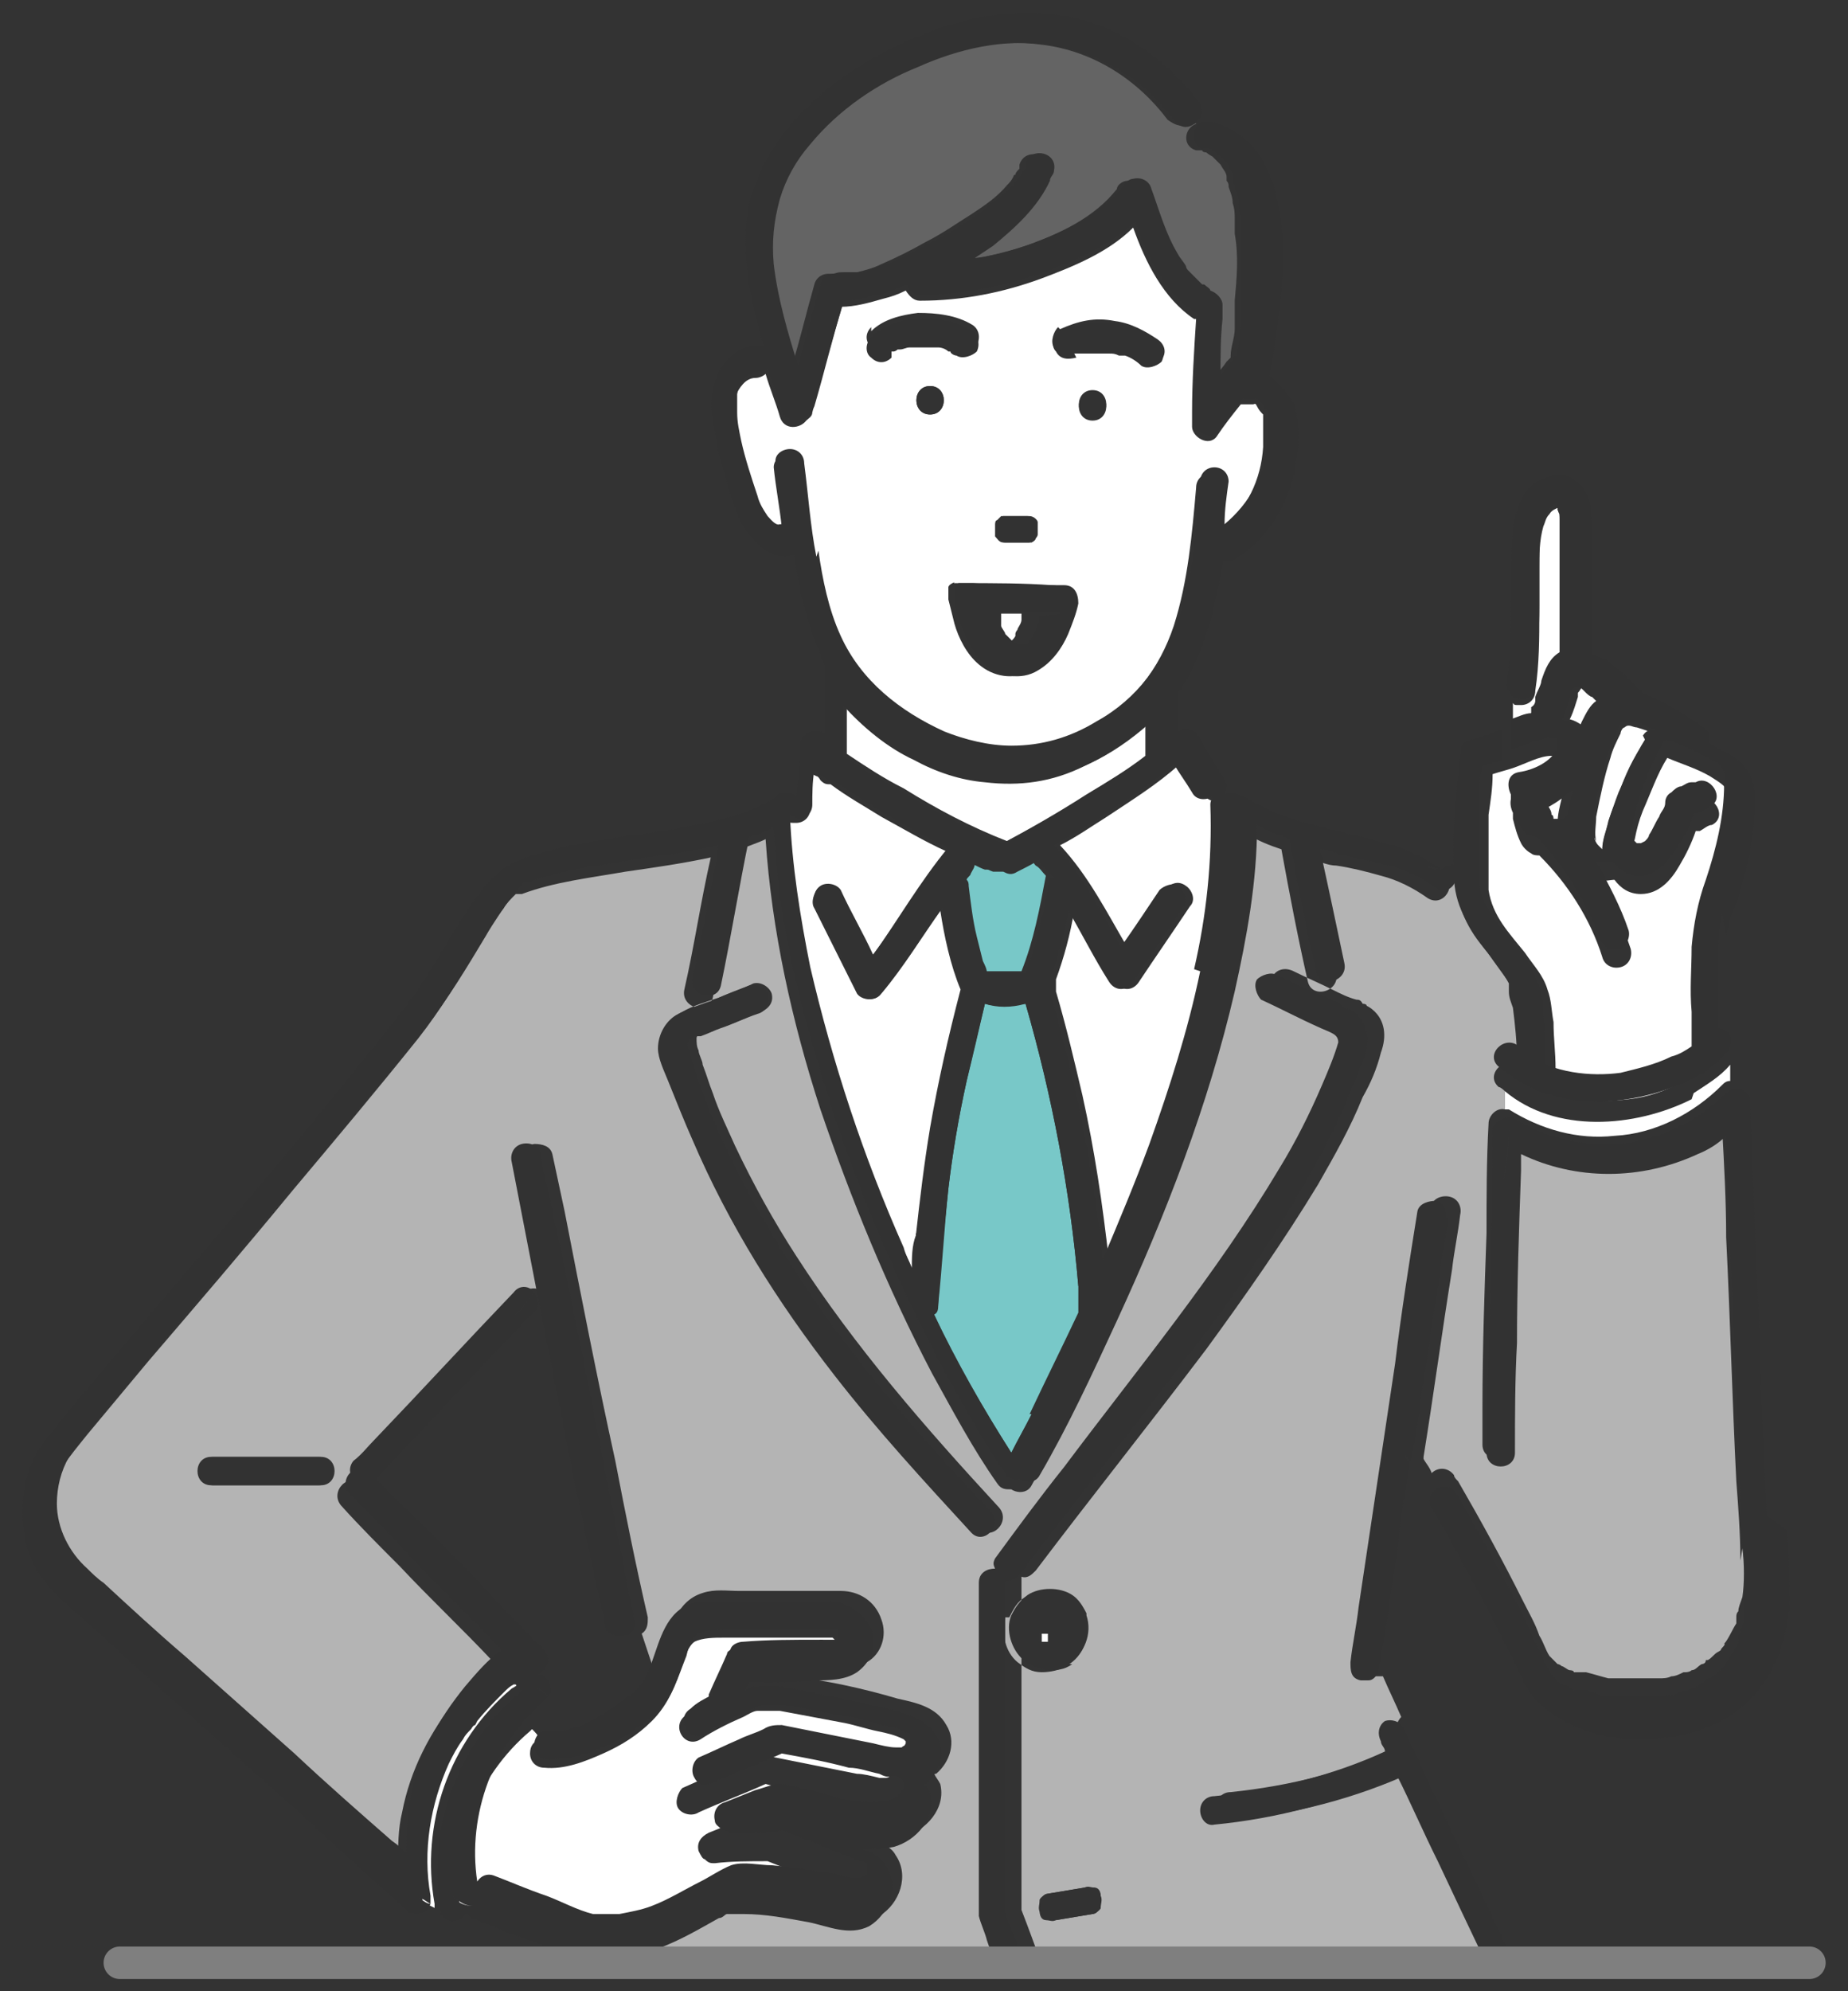 <svg xmlns="http://www.w3.org/2000/svg" id="b" version="1.1" viewBox="0 0 91 98"><rect x="0" y="0" width="91" height="98" fill="#333333" stroke="none"/><defs><clipPath id="clippath"><path d="M-2 0h93v96.7H-2z" style="fill:none"/></clipPath><style>.st1{fill:#78c8c8}.st2{fill:#fff}.st7{fill:#323232}</style></defs><g id="c"><g style="clip-path:url(#clippath)"><path d="M75.6 81.8ZM79 83.5s.1 0 0 0ZM53.1 63.3c-.4-4.7-1.3-9.4-2.6-13.9-.7.1-1.3.2-2 0-.3 1.3-.6 2.6-.9 3.8-.4 1.8-.7 3.6-.9 5.3-.2 1.9-.4 3.8-.5 5.7 0 .2 0 .4-.2.5 1.1 2.3 2.4 4.6 3.8 6.8.3-.6.7-1.3 1-1.9.8-1.7 1.7-3.3 2.4-5v-1.3Z" class="st1"/><path d="M76.1 40.3s0 .2.1.2h.5c0-.4.1-.8.2-1.2-.4.3-.8.5-1.2.7 0 .2 0 .3.2.5Z" class="st2"/><path d="M48.9 31.5Z" class="st1"/><path d="M48.4 30.4v.4c0 .1.2.3.2.4 0 0 0 .1.2.2 0 0 0 .1.2.2 0 0 .2 0 .2.1h.5c.1 0 0 0 0 0 0-.1.2-.2.3-.4v-.1s0-.1.1-.2c0-.1.2-.3.2-.5 0 0 .2-.2 0 0V30.2h-2.9v.3ZM59 39c-.3-.5-.6-.9-.9-1.4-1.1 1-2.4 1.8-3.6 2.6-.8.5-1.5 1-2.3 1.4 1.4 1.5 2.3 3.3 3.3 5 .6-.9 1.2-1.8 1.9-2.8.2-.3.6-.5 1-.2.3.2.5.7.2 1-.8 1.2-1.7 2.5-2.5 3.7-.3.5-.9.5-1.2 0-.7-1.1-1.3-2.4-2-3.5-.2 1.2-.5 2.3-.9 3.4V48.8c.5 1.7.9 3.4 1.3 5.1.6 2.7 1 5.4 1.3 8.1.8-1.9 1.6-3.8 2.3-5.7 1-2.8 1.9-5.6 2.5-8.5.6-2.7.9-5.4.8-8.1 0-.2 0-.3.1-.4-.3.2-.8.2-1-.2Z" class="st2"/><path d="M43.9 17.3Z" class="st1"/><path d="M46.3 36.3c1 .4 2.2.7 3.3.7 1.5 0 2.9-.5 4.2-1.2 2-1.2 3.3-2.9 4-5 .7-2.2.9-4.5 1.1-6.8 0-.4.3-.7.7-.7s.7.3.7.7c0 .7-.1 1.4-.2 2.1 1.3-1 2-2.5 2.1-4.1v-1.6c-.1-.1-.2-.2-.3-.4s-.1-.1-.2-.1H61.1c-.4.5-.8 1-1.2 1.6-.4.5-1.2 0-1.2-.5v-.7c0-1.5.1-3.1.2-4.6h-.1c-1.5-1-2.4-2.8-3-4.5-1.2 1.2-2.9 1.9-4.5 2.5-1.9.7-3.9 1.1-6 1.1-.3 0-.5-.2-.7-.5-.4.2-.7.3-1.1.4-.7.2-1.4.4-2.1.4v.2c-.5 1.7-1 3.4-1.4 5 0 .2-.2.3-.3.4-.3.4-1.1.5-1.3-.2-.2-.7-.5-1.4-.7-2.1-.1.1-.3.2-.5.2-.5 0-.8.5-1 .9v1c0 .5.1.9.2 1.4.2.9.5 1.8.8 2.7.1.3.3.7.5 1 0 .1.4.5.6.4h.2c-.1-1-.3-2-.4-3 0-.4.4-.7.7-.7s.7.3.7.7c.2 1.5.4 3.1.6 4.6.2 1.4.5 2.9 1.1 4.2 1 2.2 2.9 3.7 5.1 4.7Zm-.5-15.9c-.9 0-.9-1.4 0-1.4s.9 1.4 0 1.4Zm7 9.3c-.1.5-.3 1-.5 1.5-.3.7-.8 1.4-1.5 1.8-.9.5-1.9.3-2.6-.3-.6-.5-1-1.3-1.2-2l-.3-1.2V28.9s0-.1.2-.2 0 0 .1 0h.6c1.4 0 2.8 0 4.2.1.5 0 .8.4.7.9Zm1-9c-.9 0-.9-1.4 0-1.4s.9 1.4 0 1.4Zm-1.6-4.5c.9-.4 1.7-.6 2.7-.4.8.1 1.5.5 2.1.9.3.2.5.6.2 1-.2.3-.7.5-1 .2-.3-.2-.5-.4-.8-.5H55.1c-.2 0-.3-.1-.5-.1H52.9c-.4.2-.8 0-1-.2-.2-.3 0-.8.2-1ZM49 25.8s0-.2.1-.2l.2-.2H50.6c.2 0 .3.2.4.3V26.3s0 .2-.1.2l-.2.2H49.4c-.2 0-.3-.2-.4-.3V25.8Zm-6.1-9.5c.6-.6 1.5-.8 2.3-.9.9 0 1.9.1 2.7.6.3.2.4.6.2 1-.2.3-.7.5-1 .2 0 0-.2-.1-.3-.1h-.1c-.2-.1-.3-.2-.5-.2H44.8c-.2 0-.3 0-.5.1h-.1s-.1 0-.2.1h-.1c-.3.3-.7.3-1 0s-.3-.7 0-1Z" class="st2"/><path d="M48.9 31.4Z" class="st1"/><path d="M78 36.2c0-.2.2-.5.3-.7.2-.4.4-.7.7-1l-.2-.2s-.2-.2-.3-.2l-.1-.1c-.1 0-.2-.2-.3-.2h-.2s-.1.2-.2.3v.2c-.1.3-.2.7-.4 1.1.4.1.8.4 1.1.8ZM78.5 41.2c0 .2.1.3.2.5 0 .1.2.1.2.2 0-.5.2-1 .3-1.4.1-.5.3-.9.5-1.4.3-.9.7-1.8 1.3-2.6.2-.2.4-.3.6-.3-.3-.2-.7-.3-1-.4-.2 0-.4-.2-.6 0-.1 0-.2.2-.2.3-.2.4-.4.8-.5 1.2-.3.9-.5 1.9-.7 2.9 0 .4-.1.8 0 1.2Z" class="st2"/><path d="M47.9 46c0 .4.2.8.3 1.2 0 .2.1.4.2.6H50.3c.6-1.5.9-3.1 1.2-4.7-.2-.2-.3-.4-.5-.5-.1-.1-.2-.3-.2-.4-.4.2-.8.4-1.1.6-.3.1-.5.1-.7 0h-.5c-.3-.1-.6-.3-.9-.4 0 .2 0 .3-.2.5 0 .1-.2.2-.2.3 0 0 .1.2.1.3.1.8.2 1.7.4 2.5ZM35.7 93.9Z" class="st1"/><path d="M53.7 39c1-.6 2-1.2 2.9-1.9v-1.5c-.9.8-1.9 1.5-3 2-1.5.7-3.2 1-4.9.8-1.2-.1-2.4-.5-3.5-1.1-1.3-.7-2.6-1.6-3.5-2.7v2.5c.9.6 1.8 1.2 2.8 1.7 1.6 1 3.3 1.9 5.1 2.6 1.5-.8 2.9-1.6 4.3-2.5ZM44.5 61.5c.1.3.3.6.4 1 0-.6 0-1.2.2-1.7.2-1.8.4-3.5.7-5.3.4-2.3.9-4.5 1.5-6.8-.5-1.2-.8-2.6-1-3.9-1 1.4-1.9 2.9-3 4.2-.3.3-.9.2-1.1-.1l-2.1-4.2c-.2-.3 0-.8.2-1 .3-.2.8 0 1 .2.5 1.1 1.1 2.1 1.6 3.2 1.3-1.7 2.4-3.6 3.7-5.2-1.1-.5-2.1-1.1-3.2-1.7-.8-.5-1.7-1-2.5-1.6-.2 0-.3 0-.5-.2 0 0-.1-.2-.2-.2l-.2-.1c0 .5 0 1.1-.1 1.7 0 .4-.3.7-.7.7s-.3 0-.4-.2c0 2.5.4 5 1 7.5 1 4.8 2.6 9.4 4.6 13.8Z" class="st2"/><path d="M25.7 83.1Z" class="st1"/><path d="M44.6 85.8v-.1c0-.1 0 0 0 0l-.1-.1c-.4-.2-.8-.3-1.3-.4-.5-.1-1.1-.3-1.6-.4-1.1-.2-2.1-.4-3.2-.6h-1.1c-.2 0-.5.2-.7.3-.7.3-1.5.7-2.1 1.1-.8.5-1.5-.7-.7-1.2.4-.2.8-.4 1.1-.7v-.3c.3-.7.6-1.3.9-2 0-.2.4-.3.6-.3 1.3 0 2.6 0 3.8-.1H41.1V80.7l-.1-.1H35.6c-.4 0-1 0-1.4.2-.3.2-.5.8-.6 1.1-.3 1-.7 2-1.5 2.8-.7.7-1.5 1.2-2.4 1.6-.9.4-1.9.8-2.9.7-.4 0-.7-.3-.7-.7s.2-.6.5-.7c-.1-.2-.3-.4-.4-.5l-.1.1c-2.6 2.2-4 5.7-3.4 9 .2-.3.5-.5.8-.3.9.3 1.8.7 2.6 1 .8.3 1.5.7 2.3.9h1.3c.6 0 1.1-.2 1.6-.4.8-.3 1.6-.7 2.4-1.2.5-.3 1-.7 1.5-.8.6-.2 1.4 0 2 0 1 .1 1.9.3 2.9.4.3 0 .7.1 1 .2h.5s.2 0 .3-.1 0 0 0-.1v-.6c-.3-.2-.7-.3-1.1-.4l-1.5-.6-1.5-.6c-.9 0-1.8 0-2.6.1-.2 0-.3 0-.5-.2-.1 0-.2-.2-.3-.4-.1-.4.1-.7.5-.9l1.5-.6c.4-.2.9-.4 1.3-.3.9.1 1.7.4 2.5.6.6.2 1.2.3 1.8.3.5 0 1 0 1.4-.3.2-.1.2-.3.3-.5v-.2c0-.1-.2-.2-.4-.3h-.2c-.2 0-.5 0-.6-.1-.5 0-1-.2-1.5-.3-1.1-.2-2.2-.4-3.3-.7-1.1.5-2.2.9-3.3 1.4-.3.2-.8.1-1-.2-.2-.3 0-.8.2-1 .7-.3 1.3-.6 2-.9.4-.2.8-.3 1.2-.5.3-.1.6-.3.9-.2l4.5.9c.3 0 .7.1 1.1.2h.3c-.1 0 0 0 0 0-.2 0 .2 0 0 0 0 0 .2 0 .2-.1l.1-.1s0-.1.1-.2v-.2Z" class="st2"/><path d="M85.7 76.8c0-1.3-.1-2.6-.2-3.9-.2-4-.3-8-.5-12 0-1.8-.1-3.6-.2-5.4-.4.3-.9.6-1.4.9-2.7 1.3-6 1.4-8.7 0v.8c0 2.8-.1 5.7-.2 8.5 0 1.8 0 3.6-.1 5.4 0 .9-1.4.9-1.4 0v-1.9c0-2.8.1-5.7.2-8.5 0-1.8 0-3.6.1-5.4 0-.4.4-.8.8-.7v-.9s-.2-.2-.3-.2c-.7-.6.3-1.6 1-1l.4.4c-.2 0-.4-.3-.4-.6 0-.9 0-1.8-.2-2.6 0-.3 0-.5-.2-.8v-.4c-.4-.6-.8-1.1-1.2-1.7-.9-1-1.5-2.2-1.5-3.6-.2-.2-.4-.2-.6-.2.7.5 0 1.7-.8 1.2-.7-.5-1.5-.9-2.3-1.1-.7-.2-1.5-.4-2.2-.5-.4 0-.8-.2-1.2-.3.4 1.9.7 3.8 1.2 5.6.2.9-1.2 1.3-1.4.4-.5-2.2-.9-4.3-1.3-6.5-.6-.2-1.1-.4-1.6-.7 0 2.7-.5 5.5-1.1 8.2-1.3 5.6-3.4 11-5.8 16.2-1.2 2.6-2.4 5.1-3.8 7.6-.2.4-.7.4-1 .2-.3 0-.5 0-.7-.3-1.2-1.7-2.2-3.6-3.2-5.4-2.2-4.2-4-8.6-5.5-13-1.4-4.3-2.4-8.8-2.7-13.3-.4.2-.8.3-1.2.5-.5 2.4-.9 4.9-1.4 7.3-.2.9-1.6.5-1.4-.4.5-2.2.8-4.3 1.3-6.5-1.4.3-2.8.5-4.2.7-1.7.3-3.5.5-5.1 1.1H25.4c-.2.2-.5.5-.6.7-.5.6-.9 1.3-1.3 2-.9 1.5-1.8 3-2.9 4.4-2 2.5-4.1 5-6.2 7.5-2.3 2.8-4.7 5.6-7.1 8.4l-3 3.6c-.4.5-.9 1.1-1.3 1.7-.4.7-.6 1.5-.6 2.3 0 1.2.6 2.4 1.5 3.2.3.2.6.5.8.7 1.3 1.2 2.7 2.4 4 3.6l5.4 4.8c1.6 1.4 3.2 2.8 4.8 4.3.2.2.4.4.7.6 0-.9 0-1.8.2-2.6.4-2.1 1.4-4 2.7-5.6.5-.6 1.1-1.2 1.8-1.8-1.5-1.6-3.1-3.1-4.6-4.7-1-1-2-2-2.9-3-.6-.7.4-1.7 1-1l.2.2s.2-.1.3-.2c-.5-.1-.8-.7-.4-1.2.3-.3.6-.7 1-1 2.3-2.4 4.6-4.9 6.9-7.3.3-.3.8-.2 1 0 0 0 .1-.2.2-.2-.4-2.1-.8-4.1-1.2-6.2 0-.4.1-.8.5-.9.4 0 .8.1.9.5.2.9.4 1.9.6 2.8.8 4.1 1.6 8.2 2.5 12.3.5 2.6 1 5.1 1.6 7.7 0 .3 0 .6-.3.8l.6 1.8c.2-.3.3-.6.4-.9.4-1.1.7-2.5 2-2.9.6-.2 1.2-.1 1.8-.1h5c.9 0 1.7.5 2 1.4.3.8 0 1.7-.7 2.1-.6.4-1.4.4-2.1.4-1.1 0-2.1 0-3.2.1 0 .1-.1.3-.2.4.2 0 .5-.1.7-.2h1c1.8.2 3.6.6 5.3 1.1.9.2 1.9.4 2.4 1.3.5.8.2 1.8-.5 2.4H46c.1.2.2.3.3.5.3 1.2-.7 2.3-1.8 2.6-.5.1-1 .2-1.6.1.5.2 1 .4 1.2.8.7 1 .2 2.4-.8 3-.9.5-2 0-3-.2-1.1-.2-2.1-.3-3.2-.4h-.8c-.2 0-.3.2-.4.2-1 .6-2 1.1-3 1.5-1.2.5-2.4.8-3.7.6-.3 0-.7-.2-1-.3-.1.2-.2.5-.3.7.5-.1 1.1.2.9.8 0 .3-.2.6-.3.9-.6 1.8-1.2 3.7-1.8 5.5 1 .3 2 .7 2.9 1.1 4.2 1.5 8.4 3 12.7 4.2.9.2 2 .6 2.9.4.8-.2 1.1-1 1.4-1.6.2-.6.5-1.3.7-2 .7-2.1 1.3-4.2 1.8-6.3.1-.5.7-.6 1-.4 0-.3.2-.6.3-.9-.3-.9-.7-1.8-1-2.8-.2-.4-.3-.8-.4-1.2-.1-.5 0-1.1 0-1.5V77.7c0-.5.4-.7.8-.7v-.5c1.1-1.5 2.3-3 3.4-4.5 3.7-4.8 7.6-9.5 10.6-14.7.8-1.3 1.5-2.7 2.1-4.1.3-.7.6-1.4.8-2.1 0-.3-.1-.3-.4-.5-1.1-.5-2.2-1.1-3.4-1.6-.3-.2-.4-.7-.2-1 .2-.3.6-.4 1-.2.6.3 1.3.6 1.9.9.4.2.8.4 1.2.5.1 0 .2 0 .3.2 0 0 .2 0 .2.1 0 0 .2.1.3.2.6.5.7 1.3.4 2.1-.2.8-.5 1.5-.9 2.2-.6 1.5-1.4 2.9-2.2 4.3-1.7 2.8-3.6 5.5-5.5 8.1-2.8 3.7-5.6 7.2-8.4 10.9-.2.2-.4.4-.7.3V94c.7 1.8 1.3 3.6 2 5.3l2.4 6.6c.2.5.3.9.5 1.4.2.5.5 1 1 1.3.3.3.7.5 1.1.6.3 0 .5.1.7 0 1.1-.3 2.1-.8 3.2-1.2 2.2-.8 4.5-1.6 6.7-2.5s4.5-1.6 6.7-2.4c.8-.3 1.5-.6 2.2-.8-.2-.5-.4-.9-.7-1.4-1.5-3.2-3-6.3-4.5-9.5-.7-1.4-1.3-2.8-2-4.2-2.8 1.3-5.9 2.1-9 2.4-.4 0-.7-.3-.7-.7s.3-.7.7-.7c2.9-.3 5.7-1 8.4-2.2 0-.2-.2-.3-.2-.5-.2-.3 0-.8.2-1-.3-.7-.6-1.3-.9-2h-.4c-.4-.1-.6-.5-.5-.9.1-.9.3-1.8.4-2.7l1.8-12c.4-2.5.8-5 1.1-7.5 0-.4.5-.6.9-.5.4.1.6.5.5.9-.1.9-.3 1.8-.4 2.7-.5 3.1-.9 6.1-1.4 9.2h.2-.2v.1c.1.2.3.4.4.7.3-.3.8-.3 1.1.1 0 .1.1.2.2.3 1.1 1.9 2.2 3.9 3.2 5.9.3.6.6 1.1.8 1.7.2.3.3.7.5 1l.1.1.3.3s.2.2 0 0c0 0 .1 0 .2.1.1 0 .3.2.4.2 0 0 .2 0 .2.1H78.1c.4.1.7.2 1.1.3h2.5c.2 0 .4 0 .6-.1.2 0 .4-.1.6-.2h.1s.2 0 .3-.1c.2 0 .3-.2.5-.3 0 0 .2 0 .2-.2h.1c.2-.1.3-.3.5-.4s.1-.1.2-.2c0 0 .2-.2.1-.2.2-.2.4-.7.6-1V79.6c0-.1 0-.2.1-.3 0-.2.1-.4.2-.7.1-.7.1-1.6 0-2.4Zm-69.9-3.7h-5.3c-.9 0-.9-1.4 0-1.4h5.3c.9 0 .9 1.4 0 1.4ZM48 75.3c-2.3-2.5-4.6-5-6.7-7.7-2.8-3.6-5.2-7.4-7-11.6-.4-1-.8-2-1.2-2.9-.2-.5-.5-1-.5-1.6 0-.7.4-1.4 1-1.7.5-.3 1.2-.5 1.8-.7.5-.2 1.1-.4 1.7-.7.4-.1.8.2.9.5.1.4-.1.7-.5.9-.6.2-1.2.5-1.8.7-.3.1-.7.3-1 .4H34.4s-.1.1-.1.2c0 .2 0 .4.1.6 0 .2.2.5.2.7.2.5.3.9.5 1.4.3.9.7 1.7 1.1 2.6.9 1.9 1.9 3.7 3 5.4 2.9 4.5 6.4 8.5 10 12.4.6.7-.4 1.7-1 1Zm1.7 4.3c.2-.4.4-.8.8-1 .3-.2.7-.3 1.1-.3s.8.1 1.1.3c.3.2.6.5.7.9v.1c.3.9 0 1.9-.9 2.4-.3.2-.8.3-1.2.3-.5 0-.8-.2-1.2-.5-.6-.5-.8-1.4-.6-2.2Zm4.5 14.3c0 .1-.3.3-.4.3l-1.8.3h-.5c-.2 0-.3-.2-.3-.4v-.6c0-.1.3-.3.4-.3l1.8-.3h.5c.2 0 .3.2.3.4v.6Z" style="fill:#b4b4b4"/><path d="M83.3 54.1c-2.8 1.4-6.7 1.7-9.2-.4v.9h.2c1.6 1 3.4 1.5 5.2 1.3 2-.1 3.9-1.1 5.3-2.5.1-.1.2-.2.4-.2v-.8c-.5.6-1.2 1-1.8 1.4Z" class="st2"/><path d="M58.5 6.1c-.4.2-.7 0-1-.2-1.5-2-3.7-3.4-6.2-3.7-2.2-.3-4.4.2-6.4 1.1-2 .9-3.9 2.1-5.3 3.8-.7.8-1.2 1.7-1.5 2.7-.3 1-.4 2.1-.3 3.2.2 1.7.7 3.4 1.2 5 .4-1.3.7-2.6 1.1-4 .1-.4.5-.6.9-.5 0 0 .2-.1.4-.1h.8c.4-.1.8-.2 1.2-.4.7-.3 1.5-.7 2.2-1.1.8-.4 1.5-.9 2.3-1.4.6-.4 1.2-.8 1.7-1.4.1-.1.2-.2.3-.4 0 0 0-.1.1-.1 0-.1.1-.2.2-.3v-.2c.3-.9 1.6-.5 1.4.4 0 .2-.1.3-.2.5-.6 1.3-1.7 2.3-2.8 3.2l-.9.6c1-.2 1.9-.4 2.8-.7 1.7-.6 3.4-1.4 4.5-2.8 0-.2.3-.4.5-.4.4-.1.8.1.9.5.4 1.1.7 2.2 1.3 3.2.1.2.2.4.4.6l.1.2.2.2.4.4.1.1h.1c.1 0 .2.2.3.3.3 0 .6.4.6.7v.7c0 .9 0 1.8-.1 2.8.2-.3.4-.5.6-.8l.2-.2v-.1c0-.4.2-.9.2-1.3v-1.4c.1-1.1.2-2.2 0-3.3v-.7c0-.3 0-.5-.1-.8 0-.3-.1-.5-.2-.8 0-.1 0-.2-.1-.3v-.2c0-.2-.2-.4-.3-.6L60 8l-.2-.2-.1-.1s-.2-.1-.3-.2c0 0-.2 0-.2-.1h-.3c-.7-.2-.6-1.1 0-1.3 0 0 0-.1-.1-.2 0 .1-.2.2-.3.3Z" style="fill:#646464"/><path d="M75.4 35.1s.1-.2.2-.3v-.2c0-.2.2-.5.3-.8.2-.5.4-1 .9-1.4V25.6c0-.2 0-.4-.1-.5V25s-.1 0 0 0c0 0-.3.1-.4.3-.2.2-.2.4-.3.6-.2.7-.2 1.4-.2 2.1v2.1c0 1.3 0 2.6-.2 3.9 0 .4-.3.7-.7.7s-.3 0-.4-.1v1.3c.3-.1.7-.2 1-.3v-.3ZM84.9 38.7c-.2-.2-.4-.3-.7-.5-.7-.4-1.4-.6-2.1-.9-.5.8-.8 1.7-1.2 2.6-.2.5-.3.9-.4 1.4-.1.4-.2.6 0 .9l.2.2h.2s.1 0 .2-.1c0-.1.1-.2.2-.3.2-.3.3-.6.5-.9.2-.3.2-.5.3-.7 0-.2.1-.4.3-.5.2 0 .4-.2.5-.3.2 0 .3-.1.5-.2h.2c.8-.4 1.5.8.7 1.2-.2 0-.4.2-.6.3h-.2c-.2.6-.5 1.2-.8 1.7-.4.7-1 1.4-1.9 1.4-.6 0-1-.3-1.3-.7-.2 0-.5.1-.8 0 .7 1.1 1.2 2.2 1.6 3.4.1.4-.1.8-.5.9-.4.1-.8-.1-.9-.5-.6-1.9-1.7-3.6-3.1-5-.1 0-.3 0-.4-.1-.2-.1-.4-.3-.5-.5-.2-.4-.3-.8-.4-1.2V40c-.2-.4-.2-1 .4-1.1.7-.2 1.6-.6 1.9-1.2v-.5s-.1 0 0 0h-.4c-.6 0-1.3.4-1.9.6v.3-.3c-.3.1-.7.2-1 .3 0 .7-.1 1.3-.2 2v3.7c.2 1.3 1 2.1 1.8 3.1.4.6.9 1.1 1.1 1.8.2.5.2 1.1.3 1.6 0 .8.1 1.5.1 2.3s-.6.8-1 .6c1.3.9 3 1.1 4.6.9.9-.1 1.8-.4 2.5-.8.4-.2.7-.3 1-.5v-4.9c0-1.2.3-2.2.7-3.3.5-1.5.9-3.1.9-4.7 0-.3 0-.6-.1-.8Z" class="st2"/><path d="M60.2 39Z" class="st1"/><path d="M24.9 82.8c-.2.1-.3.3-.5.4-.5.4-.9.9-1.3 1.4l-.1.2s-.1.2-.2.2c-.1.2-.2.3-.4.5-.2.4-.5.8-.7 1.2-1 2-1.3 4.3-.9 6.5v.4l.6.3v-.2c-.7-3.9.7-8 3.8-10.6 0 0 .2-.1.3-.2-.1 0-.3 0-.4-.2H25c0-.1 0 0 0 0Z" class="st2"/><path d="M11.1 71.7h-.7c-.9 0-.9 1.4 0 1.4h5.3c.9 0 .9-1.4 0-1.4H11ZM26.3 63.6c-.4.6-.8 1.1-1.4 1.5.5-.3.9-.9 1.4-1.5-.2-.3-.7-.4-1 0-2.3 2.4-4.6 4.9-6.9 7.3-.3.3-.6.7-1 1-.4.5 0 1.1.4 1.2.2-.2.3-.4.3-.7 0 .3-.1.5-.3.7.2 0 .4 0 .6-.2 2.3-2.4 4.6-4.9 6.9-7.3.3-.3.6-.7 1-1 .3-.3.2-.7 0-1ZM44 86.5s-.1 0 0 0Z" class="st7"/><path d="M71 42.8c-.3 0-.6 0-.8-.2.2.1.5.1.8.2-.7-.5-1.5-.9-2.4-1.2-.7-.2-1.5-.4-2.3-.6-1.7-.4-3.5-.8-5-1.8h-.2c-.2-.2-.6-.2-.8-.1.3.4.8.7 1.1 1-.3-.3-.8-.7-1.1-1-.2-.3-.5-.6-.6-.9.1.3.3.7.6.9.1-.2.2-.5 0-.7-.4-.7-.9-1.5-1.3-2.2-.2-.3-.7-.5-1-.2v-1.9c.4-.5.7-1.2 1-1.8.6-1.5 1-3.1 1.2-4.7h.5c1.7-1 2.8-2.8 3.1-4.7.2-.9.2-1.9 0-2.8-.2-.6-.8-1.2-1.3-1.6.2-1.1.4-2.2.5-3.3.3-2.3.3-4.8-.6-6.9-.5-1.1-1.5-2-2.7-2.3h-.5c.3.5.6 1.1 1.1 1.5-.4-.4-.7-1-1.1-1.5-.5.2-.6 1.1 0 1.3h.3s.2 0 .2.1c0 0 .2.1.3.2l.1.1.2.2.1.1.3.6v.2c0 .1 0 .2.1.3 0 .3.2.5.2.8 0 .2 0 .5.1.7v5.5c0 .4-.1.9-.2 1.3v.1s-.2 0-.2.2c-.2.3-.4.5-.6.8 0-.9 0-1.9.1-2.8V15c0-.3-.3-.6-.6-.7 0-.1-.2-.2-.3-.3h-.1l-.1-.1-.4-.4-.2-.2s-.1-.1-.1-.2c-.1-.2-.3-.4-.4-.6-.6-1-.9-2.1-1.3-3.2-.1-.4-.5-.6-.9-.5-.2 0-.4.2-.5.4-1.2 1.4-2.9 2.2-4.5 2.8-.9.3-1.8.6-2.8.7l.9-.6c1.1-.9 2.2-1.9 2.8-3.2 0-.2.2-.3.2-.5.2-.9-1.1-1.2-1.4-.4v.2c0 .1-.1.2-.2.3 0 0 0 .1-.1.2s-.2.2-.3.4c-.6.6-1.1.9-1.7 1.4-.7.5-1.5 1-2.3 1.4-.7.4-1.5.8-2.2 1.1-.4.1-.8.3-1.2.4h-.8c-.1 0-.3 0-.4.1-.3-.1-.8 0-.9.5-.4 1.3-.7 2.6-1.1 4-.5-1.6-1-3.3-1.2-5-.1-1.1 0-2.1.3-3.2.3-1 .8-1.9 1.5-2.7 1.4-1.7 3.3-3 5.3-3.8 2-.9 4.2-1.4 6.4-1.1 2.5.3 4.7 1.7 6.2 3.7.2.3.6.5 1 .2.1 0 .2-.2.3-.3-.3-.4-.7-.8-1.4-.9.6.1 1 .5 1.4.9.1-.2.1-.5 0-.7-1.5-2-3.6-3.6-6.1-4.2-2.4-.6-5-.2-7.3.7-4.3 1.6-9 5.2-9 10.2 0 1.8.4 3.5.9 5.2h-.2c-1.1 0-1.9.8-2.2 1.8-.4 1.1 0 2.4.2 3.5.3 1.1.6 2.4 1.1 3.4.5.9 1.5 2 2.6 1.6.2 1.4.5 2.8 1 4.2.2.4.3.8.5 1.2v3.4c-.5-.3-1.1 0-1.2.5 0 .9-.1 1.7-.2 2.6-.3-.3-.9-.2-1.1.1-1.5.9-3.2 1.2-4.9 1.5-1.8.3-3.7.5-5.5.9-.8.2-1.7.4-2.5.8-.6.3-1 .8-1.4 1.2-1.1 1.4-1.9 3-2.9 4.5-.8 1.3-1.8 2.4-2.7 3.6-1.1 1.3-2.1 2.6-3.2 3.9-2.4 2.9-4.8 5.7-7.2 8.5l-3.3 3.9c-.5.6-1 1.2-1.4 1.7-.5.6-1 1.2-1.4 1.9-.8 1.7-.8 3.7 0 5.4.4.7.9 1.2 1.4 1.7 1.1 1 2.2 1.9 3.2 2.9l5.4 4.8c1.8 1.6 3.5 3.1 5.2 4.7l3 2.7.1.1c.4.4 1 .2 1.2-.3-.2 0-.4-.2-.6-.3.2 0 .4.2.6.3v-.4c-.4-2.2 0-4.5.9-6.5.2-.4.4-.8.7-1.2.1-.2.2-.3.4-.5 0 0 .1-.2.2-.2l.1-.2c.4-.5.9-1 1.3-1.4.2-.2.3-.3.5-.4h.1c.1.2.2.3.4.3-.1 0-.2 0-.3.2-3 2.5-4.5 6.7-3.8 10.6v.2c.3.1.6.2 1 0-.4.1-.7 0-1 0 .2.3.5.4.8.3.2 0 .4-.2.5-.4 0 .2.2.3.5.4 1 .4 1.9.8 2.9 1.1.4.2.9.4 1.3.6 0-.2.2-.4.2-.6 0 .2-.2.4-.2.6.3.1.6.2 1 .3 1.2.2 2.5 0 3.7-.6 1.1-.4 2.1-1 3-1.5.2 0 .3-.2.4-.2h.8c1.1 0 2.1.2 3.2.4 1 .2 2 .7 3 .2 1-.6 1.5-2 .8-3-.3-.5-.8-.7-1.2-.8.5 0 1.1 0 1.6-.1 1.1-.3 2.1-1.4 1.8-2.6 0-.2-.2-.4-.3-.5h.1c.7-.6 1-1.6.5-2.4-.5-.8-1.5-1.1-2.4-1.3-1.7-.4-3.5-.8-5.3-1.1h-1c-.2 0-.5 0-.7.2 0-.1.1-.3.2-.4 1.1 0 2.1 0 3.2-.1.7 0 1.5 0 2.1-.4.7-.5 1-1.3.7-2.1-.3-.8-1.1-1.3-2-1.4h-5c-.6 0-1.2 0-1.8.1-1.3.4-1.6 1.8-2 2.9-.1.3-.2.6-.4.9l.3.9-.3-.9c-.1.2-.2.3-.4.5l-1.2.9c-.9.6-2 1.2-3.1 1.1h-.2c.3.4.6.8 1.2.8-.6 0-.9-.4-1.2-.8-.3 0-.5.4-.5.7 0 .4.3.7.7.7 1 0 2-.3 2.9-.7.9-.4 1.7-1 2.4-1.6.8-.7 1.1-1.8 1.5-2.8.1-.4.2-.9.6-1.1.4-.2 1-.2 1.4-.2h5.5v.5H40.4c-1.3 0-2.6 0-3.8.1-.2 0-.5.1-.6.3-.3.7-.6 1.3-.9 2v.3c-.4.2-.8.4-1.1.7-.8.5 0 1.7.7 1.2.7-.4 1.4-.8 2.1-1.1.2 0 .5-.2.7-.3h1.1c1.1.2 2.1.4 3.2.6.5.1 1.1.2 1.6.4.4 0 .9.2 1.3.4h.1c0 .1 0-.2 0 0V85.6l-.1.2-.1.1s-.1 0-.2.1c.2 0-.2 0 0 0h-.3c-.3 0-.7-.1-1.1-.2l-4.5-.9c-.3 0-.6 0-.9.2-.4.2-.8.3-1.2.5-.7.3-1.3.6-2 .9-.3.2-.4.7-.2 1 .2.4.6.4 1 .2 1.1-.5 2.2-.9 3.3-1.4 1.1.2 2.2.4 3.3.7.5 0 1 .2 1.5.3.2.1.4.2.6.1h.2c.2 0 .3.2.4.3v.1c0 .3-.2.4-.3.6-.4.3-.9.3-1.4.3-.6 0-1.2-.1-1.8-.3-.8-.2-1.7-.5-2.5-.6-.5 0-.9.2-1.3.3l-1.5.6c-.4.1-.6.5-.5.9 0 .2.2.3.3.4.1 0 .3.2.5.2.9 0 1.8 0 2.6-.1l1.5.6 1.5.6c.3.1.8.3 1.1.4v.6c-.1 0-.2 0-.3.1h-.5c-.3 0-.7-.2-1-.2-1-.2-1.9-.3-2.9-.4-.6 0-1.4-.2-2 0-.5.2-1.1.6-1.5.8-.8.4-1.6.9-2.4 1.2-.5.2-1.1.3-1.6.4h-1.3c-.8-.2-1.5-.6-2.3-.9-.9-.3-1.8-.7-2.6-1-.3-.1-.6 0-.8.3-.5-3.3.8-6.8 3.4-9l.1-.1c-.2-.2-.4-.3-.6-.4.3 0 .5.2.6.4.2-.3.1-.7-.1-.9s-.2-.2-.4-.2c.1.1.2.3.4.4l-.4-.4c-.3-.4-.5-.8-.8-1.3.2.4.4.8.8 1.3.4-.2.7-.7.3-1.2-1-1-2-2-2.9-3-1.5-1.6-3.1-3.2-4.7-4.7-.3-.3-.5-.6-.8-.8l-.2-.2c-.6-.7-1.6.3-1 1 1 1 2 2 2.9 3 1.5 1.6 3.1 3.1 4.6 4.7-.7.5-1.2 1.1-1.8 1.8-1.3 1.6-2.4 3.5-2.7 5.6-.2.9-.2 1.8-.2 2.6-.2-.2-.4-.4-.7-.6-1.6-1.4-3.2-2.8-4.8-4.3l-5.4-4.8c-1.4-1.2-2.7-2.4-4-3.6-.3-.2-.6-.5-.8-.7-.9-.8-1.5-2-1.5-3.2 0-.8.2-1.6.6-2.3.4-.6.8-1.1 1.3-1.7l3-3.6c2.3-2.8 4.7-5.6 7.1-8.4 2.1-2.5 4.2-5 6.2-7.5 1.1-1.4 2-2.9 2.9-4.4.4-.7.9-1.4 1.3-2 .2-.2.4-.5.6-.7H26.1c1.6-.6 3.4-.8 5.1-1.1 1.4-.2 2.8-.4 4.2-.7-.4 2.2-.8 4.3-1.3 6.5-.2.9 1.2 1.3 1.4.4.5-2.4.9-4.9 1.4-7.3.4-.1.8-.3 1.2-.5.2 4.5 1.3 9 2.7 13.3 1.4 4.5 3.3 8.9 5.5 13.1 1 1.8 2 3.7 3.2 5.4.2.3.5.4.7.3.3.2.8.2 1-.2 1.4-2.4 2.6-5 3.8-7.6 2.4-5.2 4.5-10.6 5.8-16.2.6-2.7 1.1-5.4 1.1-8.2.5.3 1.1.5 1.6.7.4 2.2.8 4.3 1.3 6.5.2.9 1.6.5 1.4-.4-.4-1.9-.8-3.8-1.2-5.6.4 0 .8.2 1.2.3.8.2 1.5.3 2.2.5.8.2 1.6.6 2.3 1.1.8.5 1.4-.7.8-1.2ZM35.7 93.9Zm-12.4-.1c-.6 0-.9-.3-1.1-.6.3.3.6.6 1.1.6Zm16.9-66.4c-.3-1.5-.4-3.1-.6-4.6 0-.4-.3-.7-.7-.7s-.8.3-.7.7c.1 1 .2 2 .4 3h-.2c-.2.1-.5-.3-.6-.4-.2-.3-.4-.6-.5-1-.3-.9-.6-1.8-.8-2.7-.1-.5-.2-.9-.2-1.4V19.4c.1-.6.5-1.1 1-1.1.2 0 .4 0 .5-.2.2.7.5 1.4.7 2.1.2.6 1 .6 1.3.2.1 0 .2-.2.3-.4.5-1.7.9-3.4 1.4-5v-.2c.7 0 1.4-.2 2.1-.4.4-.1.7-.3 1.1-.4 0 .3.3.5.7.5 2 0 4-.4 6-1.1 1.6-.6 3.2-1.3 4.5-2.5.6 1.7 1.4 3.5 3 4.5h.1c0 1.5-.1 3.1-.2 4.6v.7c0 .6.8 1 1.2.5.4-.5.8-1 1.2-1.6H61.8s.1 0 .2.1.2.2.3.4c0 0 0 .1.1.1v1.5c0 1.6-.9 3.1-2.1 4.1 0-.7.1-1.4.2-2.1 0-.4-.3-.7-.7-.7s-.7.3-.7.7c-.2 2.3-.3 4.6-1.1 6.8-.7 2.1-2 3.9-4 5-1.3.8-2.7 1.2-4.2 1.2-1.1 0-2.3-.3-3.3-.7-2.2-1-4.1-2.5-5.1-4.7-.6-1.3-.9-2.8-1.1-4.2Zm9.2 14.1c-1.8-.7-3.4-1.6-5.1-2.6-.9-.5-1.9-1.1-2.8-1.7v-2.5c1 1.1 2.2 2.1 3.5 2.7 1.1.6 2.3 1 3.5 1.1 1.7.2 3.3 0 4.9-.8 1.1-.5 2.1-1.2 3-2v1.5c-.9.7-1.9 1.3-2.9 1.9-1.4.9-2.8 1.7-4.3 2.5Zm2.3 1.7c-.3 1.6-.6 3.2-1.2 4.7h-1.9c0-.2-.1-.4-.2-.6l-.3-1.2c-.2-.8-.3-1.7-.4-2.5 0-.1 0-.2-.1-.3 0-.1.2-.2.2-.3.1-.2.2-.3.2-.5.3.1.6.3.9.4h.5c.2.1.4.2.7 0 .4-.2.8-.4 1.1-.6 0 .1 0 .3.2.4l.5.5Zm-6.6 17.5c0 .6-.1 1.2-.2 1.7-.1-.3-.3-.6-.4-1-2-4.5-3.5-9.1-4.6-13.8-.5-2.5-.9-5-1-7.5.1 0 .3.2.4.2.4 0 .7-.3.7-.7 0-.5 0-1.1.1-1.7l.2.1s0 .2.2.2c.1.1.3.2.5.2.8.5 1.7 1.1 2.5 1.6 1 .6 2.1 1.2 3.2 1.7-1.4 1.7-2.5 3.6-3.7 5.3-.5-1.1-1.1-2.1-1.6-3.2-.2-.3-.7-.4-1-.2-.3.2-.4.6-.2 1l2.1 4.2c.2.4.8.5 1.1.1 1.1-1.3 2-2.8 3-4.2.2 1.3.4 2.7 1 3.9-.5 2.2-1.1 4.5-1.5 6.8-.3 1.8-.5 3.5-.7 5.3Zm5.7 8.9c-.3.6-.7 1.3-1 1.9-1.4-2.2-2.7-4.4-3.8-6.8.1-.1.2-.3.2-.5.2-1.9.3-3.8.5-5.7.2-1.7.5-3.5.9-5.3.3-1.3.6-2.6.9-3.8.6.2 1.3.2 2 0 1.3 4.5 2.2 9.2 2.6 13.9v1.3c-.8 1.7-1.6 3.3-2.4 5Zm8.3-21.8c-.6 2.9-1.5 5.7-2.5 8.5-.7 1.9-1.5 3.8-2.3 5.7-.3-2.7-.7-5.4-1.3-8.1-.4-1.7-.8-3.4-1.3-5.1 0-.1.1-.3 0-.4v-.2c.4-1.1.7-2.2.9-3.4.7 1.2 1.3 2.4 2 3.5.3.5.9.5 1.2 0 .8-1.2 1.7-2.5 2.5-3.7.2-.3 0-.8-.2-1-.3-.2-.8 0-1 .2-.6.9-1.2 1.8-1.9 2.8-1-1.7-1.9-3.6-3.3-5 .8-.5 1.6-.9 2.3-1.4 1.2-.8 2.5-1.6 3.6-2.6.3.5.6.9.9 1.4.2.4.7.4 1 .2 0 .1-.1.2-.1.4.1 2.8-.2 5.5-.8 8.1ZM87 74.6c-.2-3.9-.3-7.9-.5-11.8l-.3-8.4c0-.6-.4-.9-.8-.8v1.1-1.1c-.1 0-.2 0-.4.2-1.4 1.4-3.3 2.3-5.3 2.5-1.8.1-3.7-.3-5.2-1.3h-.2c0 1.1 0 2.1-.3 3.3.2-1.2.3-2.2.3-3.3-.4 0-.8.3-.8.7 0 1.8 0 3.6-.1 5.4 0 2.8-.1 5.7-.2 8.5v1.9c0 .9 1.4.9 1.4 0 0-1.8 0-3.6.1-5.4 0-2.8.1-5.7.2-8.5v-.8c2.7 1.3 5.9 1.3 8.7 0 .5-.2 1-.5 1.4-.9 0 1.8.1 3.6.2 5.4.2 4 .3 8 .5 11.9 0 1.3.1 2.6.2 3.9v2.4c0 .2 0 .4-.2.7 0 .1 0 .2-.1.3V80.8c-.2.4-.4.8-.6 1 0 0 0 .1-.1.2 0 0-.1.2-.2.2-.2.2-.3.3-.5.4s0 0-.1 0c0 0-.2.1-.2.2-.2 0-.3.2-.5.3 0 0-.2 0-.3.1s0 0-.1 0c-.2 0-.4.1-.6.2-.2 0-.4 0-.6.1h-2.5c-.4 0-.7-.2-1.1-.3H77.6s-.2 0-.2-.1c-.1 0-.3-.2-.4-.2 0 0-.1 0-.2-.1.2.1 0 0 0 0-.1 0-.2-.2-.3-.3l-.1-.1c-.2-.3-.4-.7-.5-1-.3-.6-.6-1.1-.8-1.7-1-2-2.1-3.9-3.2-5.9 0-.1-.1-.2-.2-.3-.3-.5-.8-.4-1.1-.1.4.8.7 1.8 1.3 2.3-.6-.6-.9-1.5-1.3-2.3-.2.2-.3.5-.1.8.9 1.5 1.7 3.1 2.6 4.7.6 1.2 1.2 2.3 1.8 3.6.3.7.7 1.2 1.2 1.6 1.3 1 2.9 1.5 4.5 1.5 1.7 0 3.4-.3 4.8-1.3 1.7-1.2 2.5-3.1 2.7-5.1 0-1.3 0-2.6-.1-3.9Zm-11.4 7.2Zm3.4 1.7c.1 0 0 0 0 0Z" class="st7"/><path d="M31.2 79.6c-.5-2.6-1-5.1-1.5-7.7-.8-4.1-1.6-8.2-2.5-12.3-.2-.9-.4-1.9-.6-2.8 0-.4-.5-.6-.9-.5-.4.1-.6.5-.5.9.4 2.1.8 4.1 1.2 6.2.2-.3.5-.6.7-.9-.3.3-.5.6-.7.9l.3 1.5c.8 4.1 1.6 8.2 2.5 12.3.2.9.4 1.9.6 2.8 0 .4.5.6.9.5h.2l-.5-1.6.5 1.6c.3-.2.4-.5.3-.8ZM34.2 51H34.5c.3-.1.7-.3 1-.4.6-.2 1.2-.5 1.8-.7.4-.1.6-.5.5-.9 0-.3-.5-.6-.9-.5-.5.2-1.1.4-1.7.7-.6.2-1.2.4-1.8.7-.6.3-1 1-1 1.7 0 .5.3 1.1.5 1.6.4 1 .8 2 1.2 2.9 1.8 4.2 4.2 8 7 11.6 2.1 2.7 4.4 5.2 6.7 7.7.6.7 1.6-.3 1-1-3.7-3.9-7.2-7.9-10-12.4-1.1-1.7-2.1-3.5-3-5.4-.4-.9-.8-1.7-1.1-2.6-.2-.5-.3-.9-.5-1.4 0-.2-.2-.5-.2-.7 0-.2-.2-.4-.1-.6 0 0 0-.2.1-.2ZM69.3 72v-.1h-.1v.1ZM69.2 71.9s-.1-.2-.2-.3c0 .2 0 .2.2.3Z" class="st7"/><path d="M71.2 60c0-.4 0-.8-.5-.9-.3 0-.8.1-.9.5-.4 2.5-.8 5-1.1 7.5l-1.8 12c-.1.9-.3 1.8-.4 2.7 0 .4 0 .8.5.9h.4l-.3-.9c0 .3.2.6.3.9.2 0 .4-.2.5-.5.4-2.5.8-5 1.1-7.5.1-.9.3-1.8.4-2.7v-.1c-.1 0-.2 0-.2-.3 0 0 .2.2.2.3h.1c.5-3.1.9-6.1 1.4-9.2.1-.9.3-1.8.4-2.7Z" class="st7"/><path d="M77.5 102.7c-.9-2-1.9-4-2.9-6-1.5-3.2-3-6.3-4.5-9.5-.3-.7-.7-1.5-1-2.2-.2-.3-.6-.4-.9-.3.4.9.8 1.8 1.1 2.8-.3-1-.7-1.9-1.1-2.8-.3.2-.4.6-.2 1 0 .2.2.3.2.5-2.6 1.2-5.5 1.9-8.4 2.2-.4 0-.7.3-.7.7s.3.8.7.7c3.1-.3 6.1-1.1 9-2.4.7 1.4 1.3 2.8 2 4.2 1.5 3.2 3 6.3 4.5 9.5.2.5.4.9.7 1.4-.8.3-1.5.6-2.2.8-2.2.8-4.5 1.6-6.7 2.4s-4.5 1.6-6.7 2.5c-1 .4-2.1.8-3.2 1.2h-.7c-.4-.1-.8-.3-1.1-.6-.5-.4-.8-.8-1-1.3-.2-.5-.3-.9-.5-1.4l-2.4-6.6c-.7-1.8-1.3-3.6-2-5.3V77.8c.3 0 .5-.1.7-.3 2.8-3.7 5.6-7.2 8.4-10.9 2-2.6 3.9-5.3 5.5-8.1.8-1.4 1.6-2.8 2.2-4.3.3-.7.6-1.5.9-2.2.2-.7.2-1.5-.4-2.1 0 0-.2-.1-.3-.2l-.2-.1c-.1 0-.2 0-.3-.2-.4-.2-.8-.4-1.2-.5-.6-.3-1.3-.6-1.9-.9-.3-.2-.8 0-1 .2-.2.3 0 .8.2 1 1.1.5 2.2 1.1 3.4 1.6.2.1.4.2.4.5-.2.7-.5 1.4-.8 2.1-.6 1.4-1.3 2.8-2.1 4.1-3.1 5.2-7 9.9-10.6 14.7-1.2 1.5-2.3 3-3.4 4.5-.1.2-.1.3 0 .5-.4 0-.8.2-.8.7v16.4c.1.4.3.8.4 1.2.3.9.7 1.8 1 2.8 0-.2.2-.4.2-.6 0 .2-.2.4-.2.6v.1c.8 2.3 1.7 4.7 2.6 7 .3.7.5 1.4.8 2.2 0 0 0 .2.1.3.3.9.9 1.7 1.7 2.2.8.6 2 1 3 .7l1.5-.6c2.1-.8 4.1-1.5 6.2-2.3 2.4-.9 4.8-1.7 7.1-2.6 1.4-.5 2.9-1.1 4.3-1.6h.2c.5-.2.6-.6.4-1ZM74 35.9c-.5.2-1.1.4-1.6.5-.3.1-.5.3-.5.7-.2 1.9-.4 3.9-.3 5.9.1.2.2.3.3.5 0-.2-.2-.3-.3-.4 0 1.4.7 2.5 1.5 3.6.4.5.9 1.1 1.2 1.7v.4c0 .3.1.5.2.8.1.8.2 1.7.2 2.6s.2.5.4.6c.1-.2.2-.5.2-.8 0 .3 0 .5-.2.8.4.2 1 0 1-.6s0-1.5-.1-2.3c0-.5-.1-1.1-.3-1.6-.2-.7-.7-1.3-1.1-1.8-.8-1-1.6-1.8-1.8-3.1v-3.7c0-.7 0-1.4.2-2 .3-.1.7-.2 1-.3v-1.5c-.1 0-.2 0-.3.1Z" class="st7"/><path d="M85 46c.1-.6.4-1.2.6-1.9.5-1.6.9-3.3.8-5 0-.9-.5-1.6-1.3-2-.3-.2-.6-.3-.9-.5 0-.3 0-.6-.3-.8-.9-.6-1.8-1.2-2.8-1.6h-.2s0-.2-.2-.3l-.6-.6c-.3-.3-.7-.6-1.1-.9-.2 0-.4-.2-.6-.2v-4.9c0-.8 0-1.6-.1-2.5-.1-.6-.6-1.2-1.2-1.4-.7-.1-1.4.2-1.8.6-.5.6-.7 1.3-.8 2.1-.1.9-.1 1.7-.1 2.6 0 1.7 0 3.4-.2 5 0 .2.1.4.3.6v-1.2 1.2c.1 0 .3.1.4.1.4 0 .7-.3.7-.7.1-1.3.2-2.6.2-3.9v-2.1c0-.7 0-1.4.2-2.1 0-.2.2-.4.3-.6.1-.1.3-.2.4-.3v.1c0 .2 0 .4.1.5v6.8c-.5.3-.7.8-.9 1.4 0 .2-.2.5-.3.8v.2s0 .2-.2.3v.3c-.3 0-.7.2-1 .3v1.5c.6-.2 1.3-.5 1.9-.6h.4v.5c-.3.7-1.2 1.1-1.9 1.2-.6.1-.6.7-.4 1.1v.3c0 .4.2.8.4 1.2.1.2.3.4.5.5.1 0 .2.1.4.1 1.4 1.5 2.4 3.2 3.1 5 .1.4.5.6.9.5.3 0 .6-.5.5-.9-.4-1.2-1-2.3-1.6-3.4h.8c.3.4.8.7 1.3.7.9 0 1.4-.7 1.9-1.4.3-.5.7-1.1.8-1.7h.2c.2 0 .4-.2.6-.3.8-.4 0-1.6-.7-1.2h-.2c-.2 0-.3.1-.5.2-.2 0-.4.2-.5.3-.2.1-.3.3-.3.5 0 .3-.2.4-.3.7-.2.3-.3.6-.5.9 0 .1-.1.2-.2.3l-.2.1h-.2l-.2-.2c-.2-.3 0-.5 0-.9.1-.5.3-.9.4-1.4.3-.9.7-1.8 1.2-2.6.7.2 1.4.5 2.1.9.2.1.5.2.7.5.2.2.1.5.1.8 0 1.6-.4 3.2-.9 4.7-.4 1.1-.6 2.2-.7 3.3 0 1.1-.1 2.1 0 3.2v1.7c-.3.2-.6.4-1 .5-.8.4-1.7.6-2.5.8-1.5.2-3.3 0-4.6-.9 0 .2-.2.3-.3.6l.3-.6c-.2-.1-.3-.2-.4-.4-.7-.6-1.7.4-1 1 0 0 .2.2.3.2v-.6.6c2.5 2.1 6.4 1.8 9.2.4.7-.3 1.3-.8 1.8-1.4 0-.2-.1-.5-.3-.7.2.2.2.5.3.7.2-.3.2-.7 0-.9-.1-.1-.3-.2-.5-.2v-4c0-.5.1-1 .2-1.6Zm-8-5.7h-.5s0-.2-.1-.2c0-.2-.1-.3-.2-.5.4-.2.9-.4 1.2-.7 0 .4-.2.8-.2 1.2Zm1-4.1c-.2-.4-.6-.7-1.1-.8.2-.3.3-.7.4-1.1v-.2c0-.1.1-.2.2-.3h.2c.1 0 .2.1.3.2l.1.1s.2.2.3.2l.2.2c-.3.2-.5.6-.7 1-.1.2-.2.5-.3.7Zm3 .2c-.5.8-.9 1.7-1.3 2.6-.2.5-.3.9-.5 1.4-.1.5-.3.9-.3 1.4l-.2-.2c-.1-.1-.2-.3-.2-.5-.1-.4-.1-.8 0-1.2.2-1 .4-2 .7-2.9.1-.4.3-.8.5-1.2 0 0 .1-.3.2-.3h.6c.3.1.7.3 1 .4-.2 0-.4 0-.6.3ZM49.1 99.3c-.3.8-.5 1.6-.9 2.4.3-.9.6-1.7.9-2.4-.4-.2-.9-.1-1 .4-.5 2.1-1.1 4.2-1.8 6.3-.2.7-.4 1.3-.7 2-.3.7-.6 1.4-1.4 1.6-.9.2-2-.2-2.9-.4-4.3-1.2-8.5-2.7-12.7-4.2-1-.3-2-.7-2.9-1.1.6-1.8 1.2-3.7 1.8-5.5 0-.3.2-.6.3-.9.2-.6-.4-1-.9-.8-.5.9-.9 1.8-1.1 3 .2-1.2.7-2.1 1.1-3-.2 0-.4.2-.5.5-.7 2-1.3 4.1-2 6.1 0 .3-.2.6-.3.9-.1.4.1.8.5.9 3.3 1.2 6.6 2.3 9.8 3.4 2.1.7 4.2 1.4 6.3 2 1 .3 1.9.6 2.9.6s1.9-.4 2.5-1.3c.5-.7.7-1.5 1-2.2.9-2.4 1.6-5 2.2-7.5 0-.4 0-.6-.3-.8Z" class="st7"/><path d="M51.2 79.7ZM51 80.4ZM51 80.4ZM51.7 80.8ZM51.6 80.8h.1v-.4h-.1c.2.1 0 0 0 0H51.3v.4H51.6ZM51.8 80.7ZM51.9 80.7ZM51.4 79.6ZM51.3 79.7ZM51.1 80.6Z" class="st2"/><path d="M52.6 81.9c.8-.5 1.2-1.5.9-2.4v-.1c-.2-.4-.4-.7-.7-.9-.3-.2-.7-.3-1.1-.3s-.8.1-1.1.3c-.4.3-.6.6-.8 1-.3.7 0 1.7.6 2.2.3.3.7.4 1.2.5.4 0 .8 0 1.2-.3Zm-.7-1.2Zm-.7-1Zm-.1.9Zm.2.2h-.1v-.4H51.5s.2 0 0 0h.1v.5H51.3ZM51.4 79.6ZM51 80.4ZM51.7 80.8ZM51.5 94.5c.2 0 .3.1.5 0l1.8-.3c.2 0 .3-.2.4-.3 0-.2.1-.4 0-.6 0-.2-.2-.3-.3-.4-.2 0-.3-.1-.5 0l-1.8.3c-.2 0-.3.2-.4.3 0 .2-.1.4 0 .6 0 .2.2.3.3.4ZM43.9 17.3h.1s.1 0 .2-.1h.1c.2 0 .3-.1.5-.1h1.4c.2 0 .4.1.5.2h.1c0 .1.2.2.3.2.3.2.8 0 1-.2.2-.4 0-.8-.2-1-.8-.5-1.8-.7-2.7-.6-.8 0-1.7.3-2.3.9-.3.3-.3.8 0 1 .3.3.7.3 1 0Zm.1-.1ZM52.9 17.4H54.6c.2 0 .3 0 .5.1H55.4c.3.1.6.3.8.5.3.2.8 0 1-.2.2-.4 0-.7-.2-1-.6-.4-1.3-.8-2.1-.9-.9-.1-1.8 0-2.7.4-.3.2-.5.7-.2 1 .2.4.6.4 1 .3ZM53.8 19.2c-.9 0-.9 1.4 0 1.4s.9-1.4 0-1.4ZM45.8 19c-.9 0-.9 1.4 0 1.4s.9-1.4 0-1.4ZM49.5 26.7h1.3s.2-.1.2-.2c0 0 .1-.1.1-.2V25.7c0-.1-.2-.3-.4-.3h-1.3s-.2.1-.2.2c0 0-.1.1-.1.2V26.4c0 .1.2.3.4.3ZM48.9 31.4ZM52.1 28.8c-1.4 0-2.8 0-4.2-.1h-.7l-.2.2V29.5c0 .4.2.8.3 1.2.3.7.6 1.5 1.2 2 .7.6 1.8.8 2.6.3.7-.4 1.2-1.1 1.5-1.8.2-.5.4-1 .5-1.5 0-.5-.2-.9-.7-.9Zm-.9 1.5v.2c.1-.2 0 0 0 0 0 .1-.2.3-.2.5 0 0 0 .1-.1.2v.1c-.1.1-.2.2-.3.4h-.5s-.2 0-.2-.1l-.2-.2-.2-.2c0-.1-.2-.3-.2-.4v-.7h2.9v.1Z" class="st7"/></g><path d="M5.9 96.6h83.2" style="stroke:#7f7f7f;stroke-linecap:round;stroke-miterlimit:10;stroke-width:1.6px;fill:none"/></g></svg>